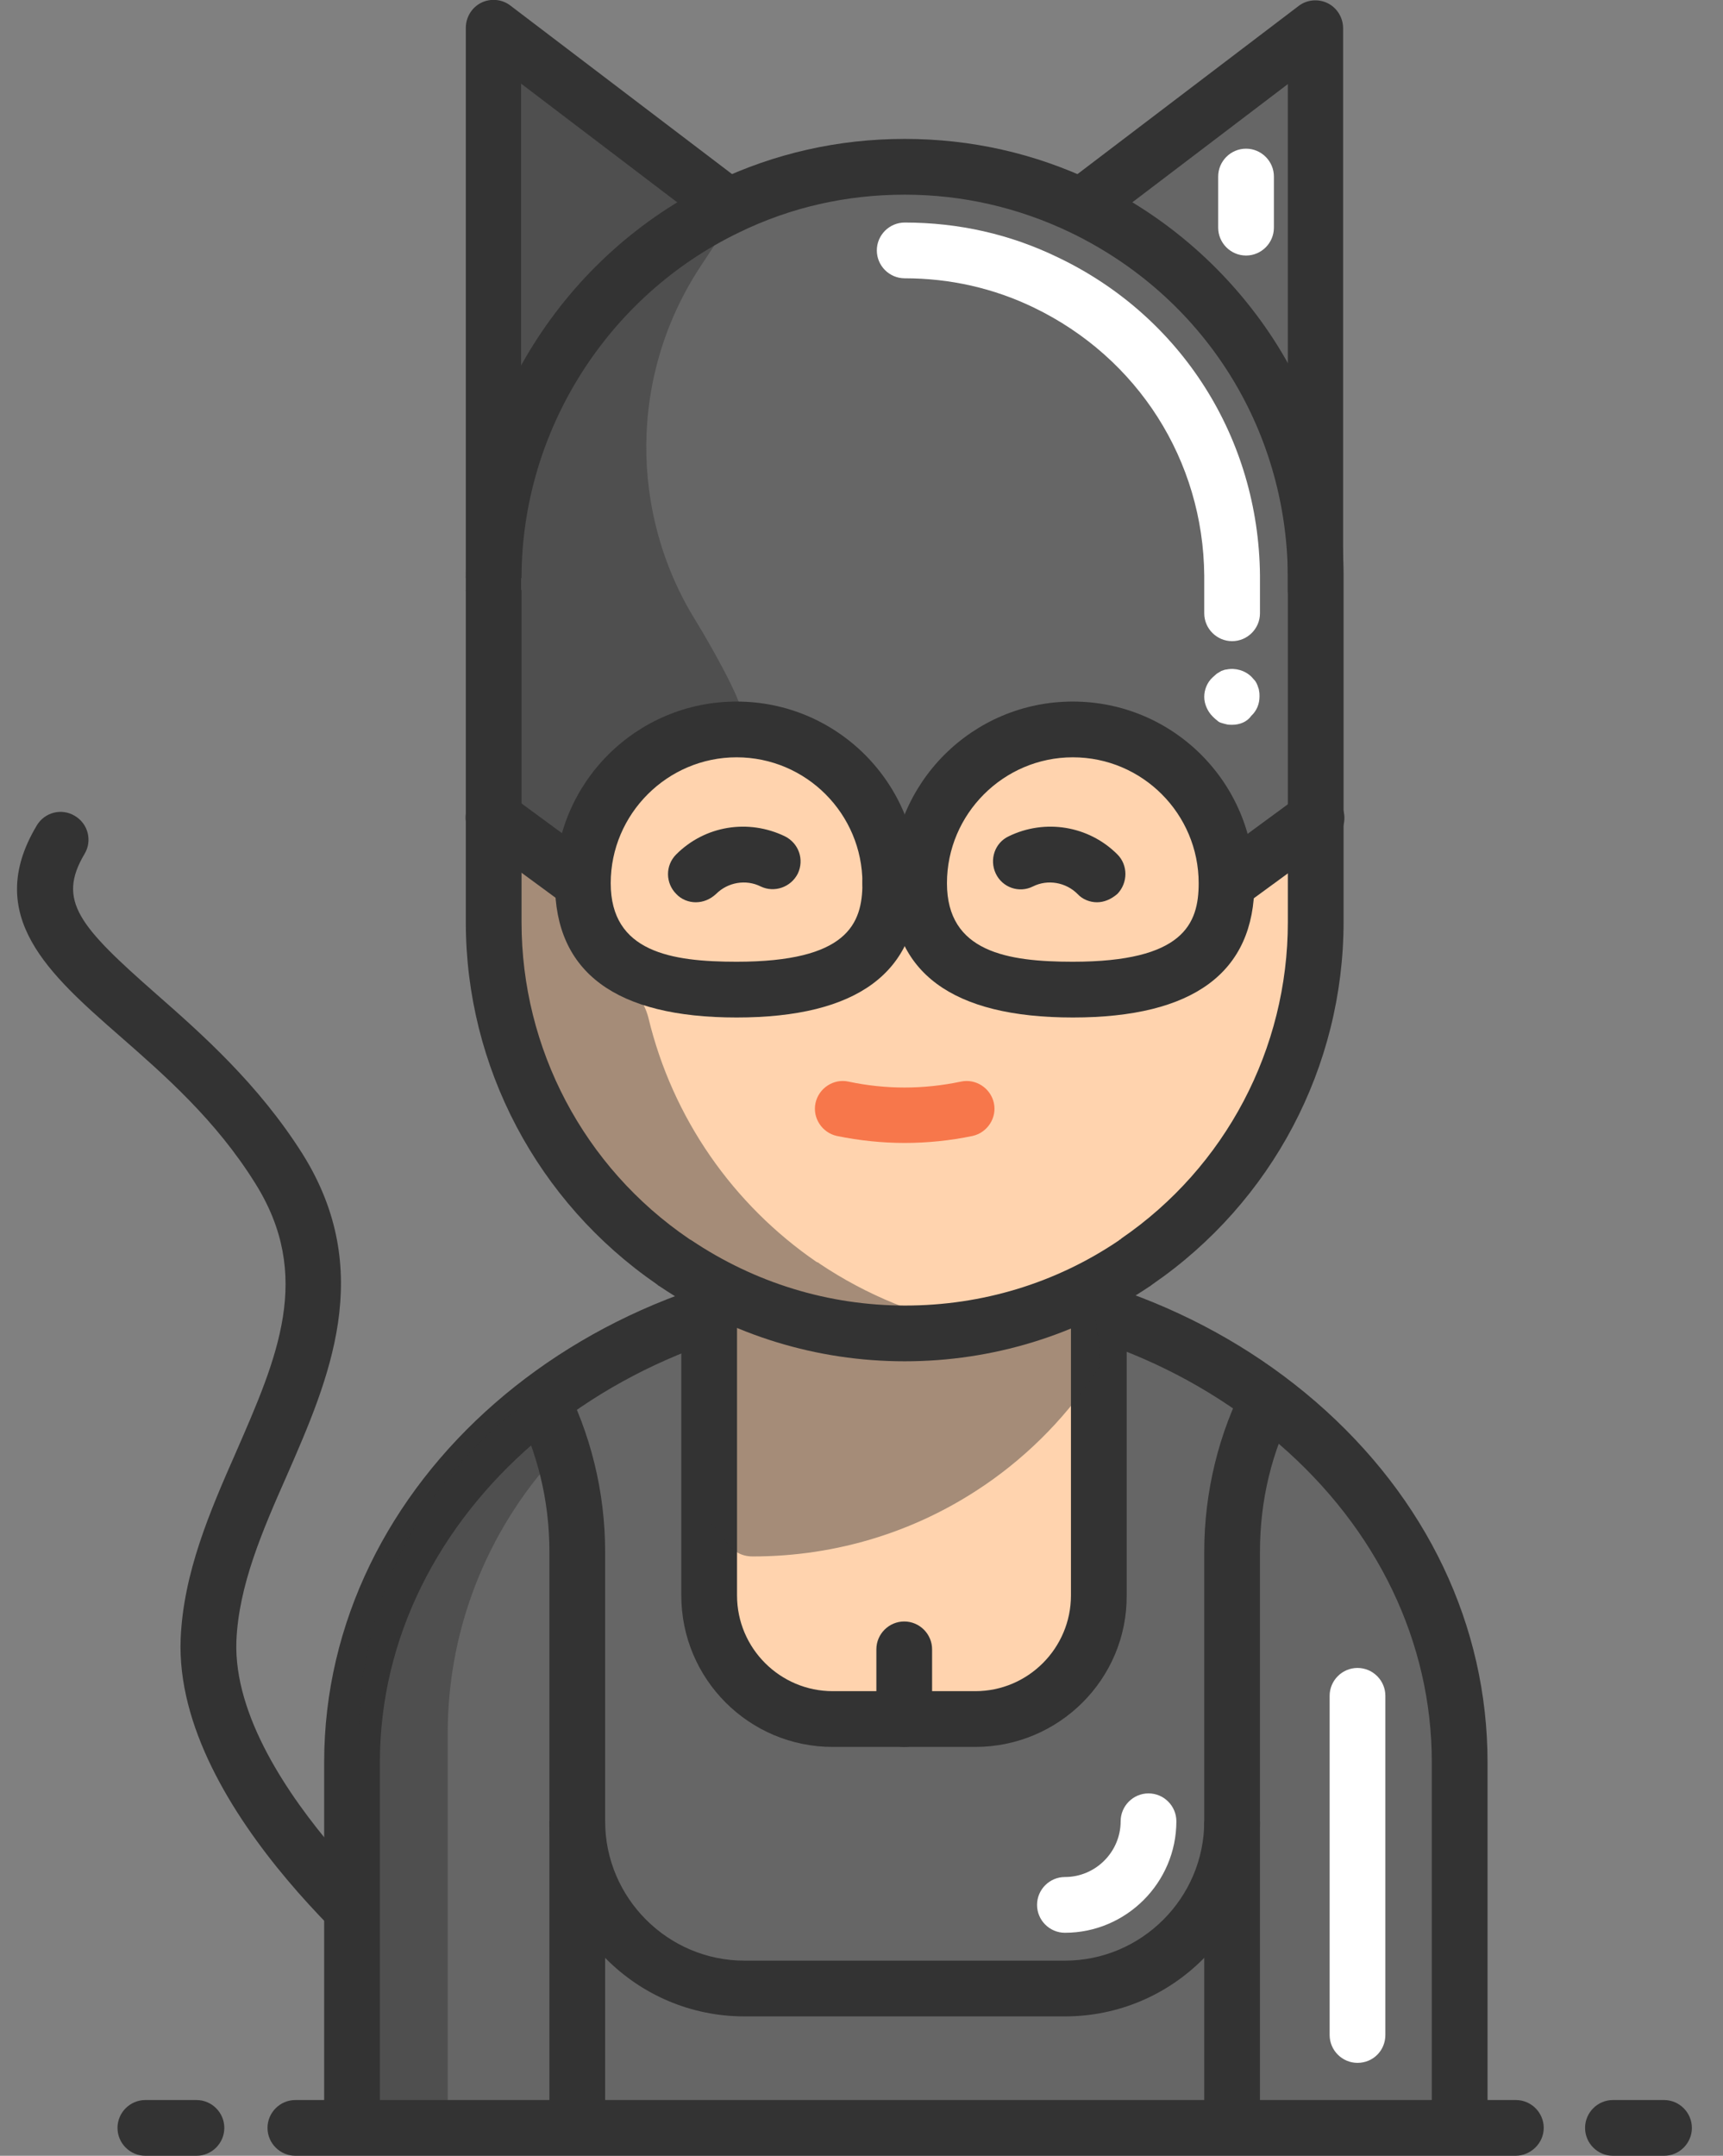 <?xml version="1.0" encoding="UTF-8"?> <!-- Generator: Adobe Illustrator 21.0.0, SVG Export Plug-In . SVG Version: 6.00 Build 0) --> <svg xmlns="http://www.w3.org/2000/svg" xmlns:xlink="http://www.w3.org/1999/xlink" id="Layer_1" x="0px" y="0px" viewBox="0 0 371 464" style="enable-background:new 0 0 371 464;" xml:space="preserve"><rect x="0" y="0" width="371" height="464" fill="#808080" stroke="none"/> <style type="text/css"> .st0{fill:#333333;} .st1{fill:#666666;} .st2{fill:#FFFFFF;} .st3{opacity:0.44;fill:#333333;enable-background:new ;} .st4{fill:#FFD3AE;} .st5{fill:#F7774B;} </style> <g> <path class="st0" d="M91.3,431c-1.3,0-2.6-0.4-3.7-1.3c-2.1-1.6-50.2-39.5-48.7-77c0.6-14.2,6.3-27.4,11.9-40.1 c8.9-20.4,16.7-38,4.1-58c-8.5-13.6-19.5-23.2-29.1-31.6c-15.2-13.3-29.5-25.9-17.9-45.3c1.7-2.9,5.4-3.8,8.2-2.1 c2.9,1.7,3.8,5.4,2.1,8.2c-6,10.1-1.1,15.6,15.5,30.2c9.8,8.6,21.9,19.3,31.4,34.3c15.9,25.3,5.7,48.6-3.3,69.2 c-5.4,12.2-10.4,23.8-10.9,35.7c-0.6,16.1,11.2,33.3,21.2,45c11.3,13,22.8,22,22.9,22.1c2.6,2,3.1,5.8,1.1,8.4 C94.9,430.2,93.1,431,91.3,431z"></path> <path class="st1" d="M244.2,287c0.2,0,0.4,0.1,0.6,0.1c10.5,2.5,20.2,6.9,28.8,12.8c23.4,15.9,38.8,42.8,38.8,73.2V458h-47h-141 h-47v-84.9c0-30.4,15.4-57.3,38.7-73.2c8.6-5.9,18.4-10.3,28.8-12.8c0.2,0,0.4-0.1,0.6-0.1"></path> <path class="st1" d="M124.3,334v124h-47v-84.9c0-30.4,15.4-57.3,38.7-73.2C121.3,310.1,124.3,321.7,124.3,334z"></path> <path class="st1" d="M312.3,373.1V458h-47V334c0-12.3,3-23.9,8.3-34.1C297,315.8,312.3,342.7,312.3,373.1z"></path> <path class="st0" d="M320.3,458h-12v-78.7c0-25.8-11.7-50.2-32.9-68.5c-21.4-18.6-50-28.8-80.4-28.8c-62.4,0-113.2,43.7-113.2,97.3 V458h-12v-78.7C69.8,319,126,270,195.1,270c33.3,0,64.6,11.3,88.2,31.7c23.9,20.7,37,48.2,37,77.6V458z"></path> <path class="st0" d="M271.3,458h-12V334c0-12.8,3.1-25.6,9-36.8l10.6,5.5c-5.1,9.7-7.6,20.3-7.6,31.3V458z"></path> <path class="st2" d="M292.3,444c-3.3,0-6-2.7-6-6v-73c0-3.3,2.7-6,6-6s6,2.7,6,6v73C298.3,441.3,295.7,444,292.3,444z"></path> <g> <path class="st3" d="M121,311.9c-15.2,15.9-24.6,37.5-24.6,61.2V456H77.3v-82.9c0-30.4,15.3-57.3,38.7-73.2 C118,303.7,119.7,307.8,121,311.9z"></path> </g> <path class="st0" d="M130.3,458h-12V334c0-11.1-2.6-21.6-7.6-31.3l10.6-5.5c5.9,11.3,9,24,9,36.8V458z"></path> <g> <path class="st0" d="M229.3,434h-69c-23.2,0-42-18.8-42-42h12c0,16.5,13.5,30,30,30h69c16.5,0,30-13.5,30-30h12 C271.3,415.2,252.5,434,229.3,434z"></path> <path class="st2" d="M229.3,416c-3.3,0-6-2.7-6-6s2.7-6,6-6c6.6,0,12-5.4,12-12c0-3.3,2.7-6,6-6s6,2.7,6,6 C253.3,405.2,242.5,416,229.3,416z"></path> </g> <g> <path class="st4" d="M236.7,278v65.4c0,14.7-11.9,26.6-26.6,26.6h-30.7c-14.7,0-26.6-11.9-26.6-26.6V278 c12.5,6.8,26.8,10.6,42,10.6C209.9,288.6,224.2,284.8,236.7,278z"></path> <path class="st0" d="M210,376h-30.7c-18,0-32.6-14.6-32.6-32.6V278h12v65.4c0,11.4,9.3,20.6,20.6,20.6H210 c11.4,0,20.6-9.3,20.6-20.6V278h12v65.4C242.7,361.4,228,376,210,376z"></path> <path class="st0" d="M194.7,376c-3.3,0-6-2.7-6-6v-15c0-3.3,2.7-6,6-6s6,2.7,6,6v15C200.7,373.3,198,376,194.7,376z"></path> <path class="st3" d="M235.1,275c-1.2,2.2,3,17.1,1.6,19.2c-6.4,10-14.8,18.7-24.6,25.4c-0.2,0.1-0.4,0.3-0.6,0.4 c-14.1,9.5-31.1,15-49.4,15c-5.2,0-6.1-4.7-9.4-7.3V278c11.9,5.9,29.2,12,43.4,12C214,290,221.2,284.1,235.1,275z"></path> </g> <g> <path class="st0" d="M326.3,464H63.6c-3.3,0-6-2.7-6-6s2.7-6,6-6h262.8c3.3,0,6,2.7,6,6S329.6,464,326.3,464z"></path> <path class="st0" d="M358.3,464h-11c-3.3,0-6-2.7-6-6s2.7-6,6-6h11c3.3,0,6,2.7,6,6S361.6,464,358.3,464z"></path> <path class="st0" d="M42.3,464h-11c-3.3,0-6-2.7-6-6s2.7-6,6-6h11c3.3,0,6,2.7,6,6S45.6,464,42.3,464z"></path> </g> <path class="st4" d="M244.2,272c-14.1,9.5-31.1,15-49.4,15s-35.3-5.5-49.4-15c-0.2-0.1-0.4-0.3-0.6-0.4 c-23.3-15.9-38.6-42.7-38.6-73.1V176v-51.5c0-48.9,39.6-88.5,88.5-88.5l0,0c48.9,0,88.5,39.6,88.5,88.5V176v22.5 c0,30.4-15.3,57.1-38.6,73.1C244.6,271.7,244.4,271.8,244.2,272z"></path> <g> <path class="st5" d="M194.8,246c-4.9,0-9.7-0.5-14.6-1.5c-3.2-0.7-5.3-3.9-4.6-7.1c0.7-3.2,3.9-5.3,7.1-4.6c8,1.7,16.1,1.7,24.2,0 c3.2-0.7,6.4,1.4,7.1,4.6c0.7,3.2-1.4,6.4-4.6,7.1C204.6,245.5,199.7,246,194.8,246z"></path> </g> <path class="st1" d="M283.3,123.8c0,0.2,0,0.5,0,0.7V176l-19.2,14.1c0-18.3-14.8-33.1-33.1-33.1c-18.3,0-33.1,14.8-33.1,33.1h-6.2 c0-18.3-14.8-33.1-33.1-33.1c-18.3,0-33.1,14.8-33.1,33.1L106.3,176v-49v-2.5c0-35.2,20.6-65.6,50.3-79.8 c11.6-5.5,24.5-8.7,38.2-8.7h0c13.7,0,26.6,3.1,38.2,8.6C262.6,58.8,283,88.9,283.3,123.8z"></path> <path class="st3" d="M176.5,272c10,6.7,21.5,11.5,33.9,13.7c-5,0.9-10.2,1.4-15.5,1.4c-18.3,0-35.3-5.5-49.4-15 c-0.2-0.1-0.4-0.3-0.6-0.4c-23.3-15.9-38.6-42.7-38.6-73.1V176c0-139,54.9-137.3,54.9-134.4l-10.4,15.8 c-15.4,23.4-15.3,53.2-1,76.2c2.4,3.9,10.2,17.3,10,20.4c-0.5,11.3,0.6,8.4-11.6,9c-0.4,0-11.6,1-12,1l-11,26 c0,7.1,12.8,22.4,14.4,29c5.2,21.7,18.3,40.3,36.2,52.6C176.1,271.7,176.3,271.8,176.5,272z"></path> <g> <g> <g> <path class="st0" d="M149.8,194.2c-1.5,0-3.1-0.6-4.2-1.8c-2.3-2.3-2.4-6.1,0-8.5c6.2-6.2,15.5-7.7,23.4-3.9c3,1.5,4.2,5,2.8,8 c-1.5,3-5.1,4.2-8,2.8c-3.2-1.6-7.1-0.9-9.6,1.6C152.9,193.6,151.4,194.2,149.8,194.2z"></path> </g> </g> <g> <g> <path class="st0" d="M236.2,194.2c-1.5,0-3.1-0.6-4.2-1.8c-2.5-2.5-6.4-3.2-9.6-1.6c-3,1.5-6.6,0.2-8-2.8s-0.2-6.6,2.8-8 c7.8-3.8,17.2-2.3,23.4,3.9c2.3,2.3,2.3,6.1,0,8.5C239.2,193.6,237.7,194.2,236.2,194.2z"></path> </g> </g> </g> <path class="st1" d="M283.3,6l0,117.8c-0.3-34.9-20.8-65-50.3-79.1l0.3-0.6L283.3,6z"></path> <path class="st1" d="M156.3,44l0.3,0.7c-29.8,14.3-50.3,44.7-50.3,79.8V6L156.3,44z"></path> <path class="st3" d="M156.3,44l0.3,0.7c-29.8,14.3-50.3,44.7-50.3,79.8V6L156.3,44z"></path> <path class="st0" d="M194.8,293c-18.9,0-37.1-5.6-52.7-16.1c-0.2-0.1-0.5-0.3-0.7-0.5c-25.7-17.7-41.1-46.8-41.1-77.9V127h12v71.5 c0,27.2,13.4,52.7,36,68.1c0.1,0.1,0.2,0.1,0.3,0.2l0.2,0.1c13.7,9.2,29.6,14.1,46.1,14.1c16.5,0,32.4-4.8,46-14 c0.1-0.1,0.2-0.2,0.3-0.2l0.1-0.1c0.1,0,0.1-0.1,0.1-0.1c22.5-15.4,35.9-40.9,35.9-68.1v-74c0-0.2,0-0.3,0-0.5c0-0.1,0-0.1,0-0.2 c-0.3-31.8-18.2-60-46.9-73.8c-11.1-5.3-23.1-8.1-35.6-8.1c-12.5,0-24.5,2.7-35.6,8.1c-28.5,13.7-46.9,42.9-46.9,74.4h-12 c0-36.2,21.1-69.6,53.7-85.3c12.8-6.1,26.5-9.2,40.8-9.2c14.3,0,28,3.1,40.8,9.2c15.7,7.5,29.1,19.3,38.6,33.9 c9.7,15,15,32.5,15.1,50.5c0,0.3,0,0.6,0,0.9v74c0,31.2-15.4,60.3-41.1,78c-0.1,0.1-0.3,0.2-0.4,0.3l-0.1,0.1 c-0.1,0-0.1,0.1-0.2,0.1C231.9,287.4,213.7,293,194.8,293z"></path> <path class="st2" d="M265.3,138c-3.3,0-6-2.7-6-6l0-7.6c0-0.1,0-0.1,0-0.2l0-0.3c-0.2-24.8-14.3-46.9-36.7-57.7 c-8.7-4.2-18.1-6.3-27.8-6.3c-3.3,0-6-2.7-6-6s2.7-6,6-6c11.6,0,22.7,2.5,33,7.5c26.6,12.7,43.2,38.9,43.5,68.4l0,0.3 c0,0.1,0,0.2,0,0.3v7.6C271.3,135.3,268.6,138,265.3,138z"></path> <path class="st2" d="M265.3,156c-0.4,0-0.8,0-1.2-0.1c-0.4-0.1-0.8-0.2-1.1-0.3c-0.4-0.1-0.7-0.3-1-0.6c-0.3-0.2-0.6-0.5-0.9-0.8 c-1.1-1.1-1.8-2.7-1.8-4.2s0.6-3.1,1.8-4.2c0.3-0.3,0.6-0.5,0.9-0.8c0.3-0.2,0.7-0.4,1-0.6c0.4-0.1,0.7-0.3,1.1-0.3 c1.9-0.4,4,0.2,5.4,1.6c0.3,0.3,0.5,0.6,0.8,0.9c0.2,0.3,0.4,0.7,0.5,1c0.1,0.4,0.3,0.7,0.3,1.1c0.1,0.4,0.1,0.8,0.1,1.2 c0,1.6-0.6,3.1-1.8,4.2C268.5,155.4,266.9,156,265.3,156z"></path> <path class="st0" d="M158.6,219c-26,0-39.1-9.7-39.1-28.9c0-21.6,17.5-39.1,39.1-39.1s39.1,17.5,39.1,39.1 C197.7,209.3,184.6,219,158.6,219z M158.6,163c-14.9,0-27.1,12.2-27.1,27.1c0,14.8,13,16.9,27.1,16.9c23.8,0,27.1-8.1,27.1-16.9 C185.7,175.2,173.6,163,158.6,163z"></path> <path class="st0" d="M231,219c-26,0-39.1-9.7-39.1-28.9c0-21.6,17.5-39.1,39.1-39.1s39.1,17.5,39.1,39.1 C270.1,209.3,257,219,231,219z M231,163c-14.9,0-27.1,12.2-27.1,27.1c0,14.8,13,16.9,27.1,16.9c23.8,0,27.1-8.1,27.1-16.9 C258.1,175.2,246,163,231,163z"></path> <path class="st0" d="M125.5,196.1c-1.2,0-2.5-0.4-3.6-1.2l-19.2-14.1c-2.7-2-3.2-5.7-1.3-8.4c2-2.7,5.7-3.2,8.4-1.3l19.2,14.1 c2.7,2,3.2,5.7,1.3,8.4C129.1,195.3,127.3,196.1,125.5,196.1z"></path> <path class="st0" d="M264.2,196.1c-1.8,0-3.7-0.8-4.8-2.4c-2-2.7-1.4-6.4,1.3-8.4l19.2-14.1c2.7-2,6.4-1.4,8.4,1.3s1.4,6.4-1.3,8.4 L267.7,195C266.6,195.8,265.4,196.1,264.2,196.1z"></path> <path class="st0" d="M106.3,133c-3.3,0-6-2.7-6-6V6c0-2.3,1.3-4.4,3.3-5.4c2-1,4.5-0.8,6.3,0.6l50,38c2.6,2,3.2,5.8,1.1,8.4 c-2,2.6-5.8,3.2-8.4,1.1l-40.4-30.7V127C112.3,130.3,109.6,133,106.3,133z"></path> <path class="st0" d="M283.3,133c-3.3,0-6-2.7-6-6l0-108.9l-40.4,30.7c-2.6,2-6.4,1.5-8.4-1.1s-1.5-6.4,1.1-8.4l50-38 c1.8-1.4,4.3-1.6,6.3-0.6c2,1,3.3,3.1,3.3,5.4l0,121C289.3,130.3,286.6,133,283.3,133z"></path> <path class="st0" d="M197.9,196.1h-6.2c-3.3,0-6-2.7-6-6s2.7-6,6-6h6.2c3.3,0,6,2.7,6,6S201.2,196.1,197.9,196.1z"></path> <path class="st2" d="M268.3,55c-3.3,0-6-2.7-6-6V38c0-3.3,2.7-6,6-6s6,2.7,6,6v11C274.3,52.3,271.6,55,268.3,55z"></path> </g> </svg> 
